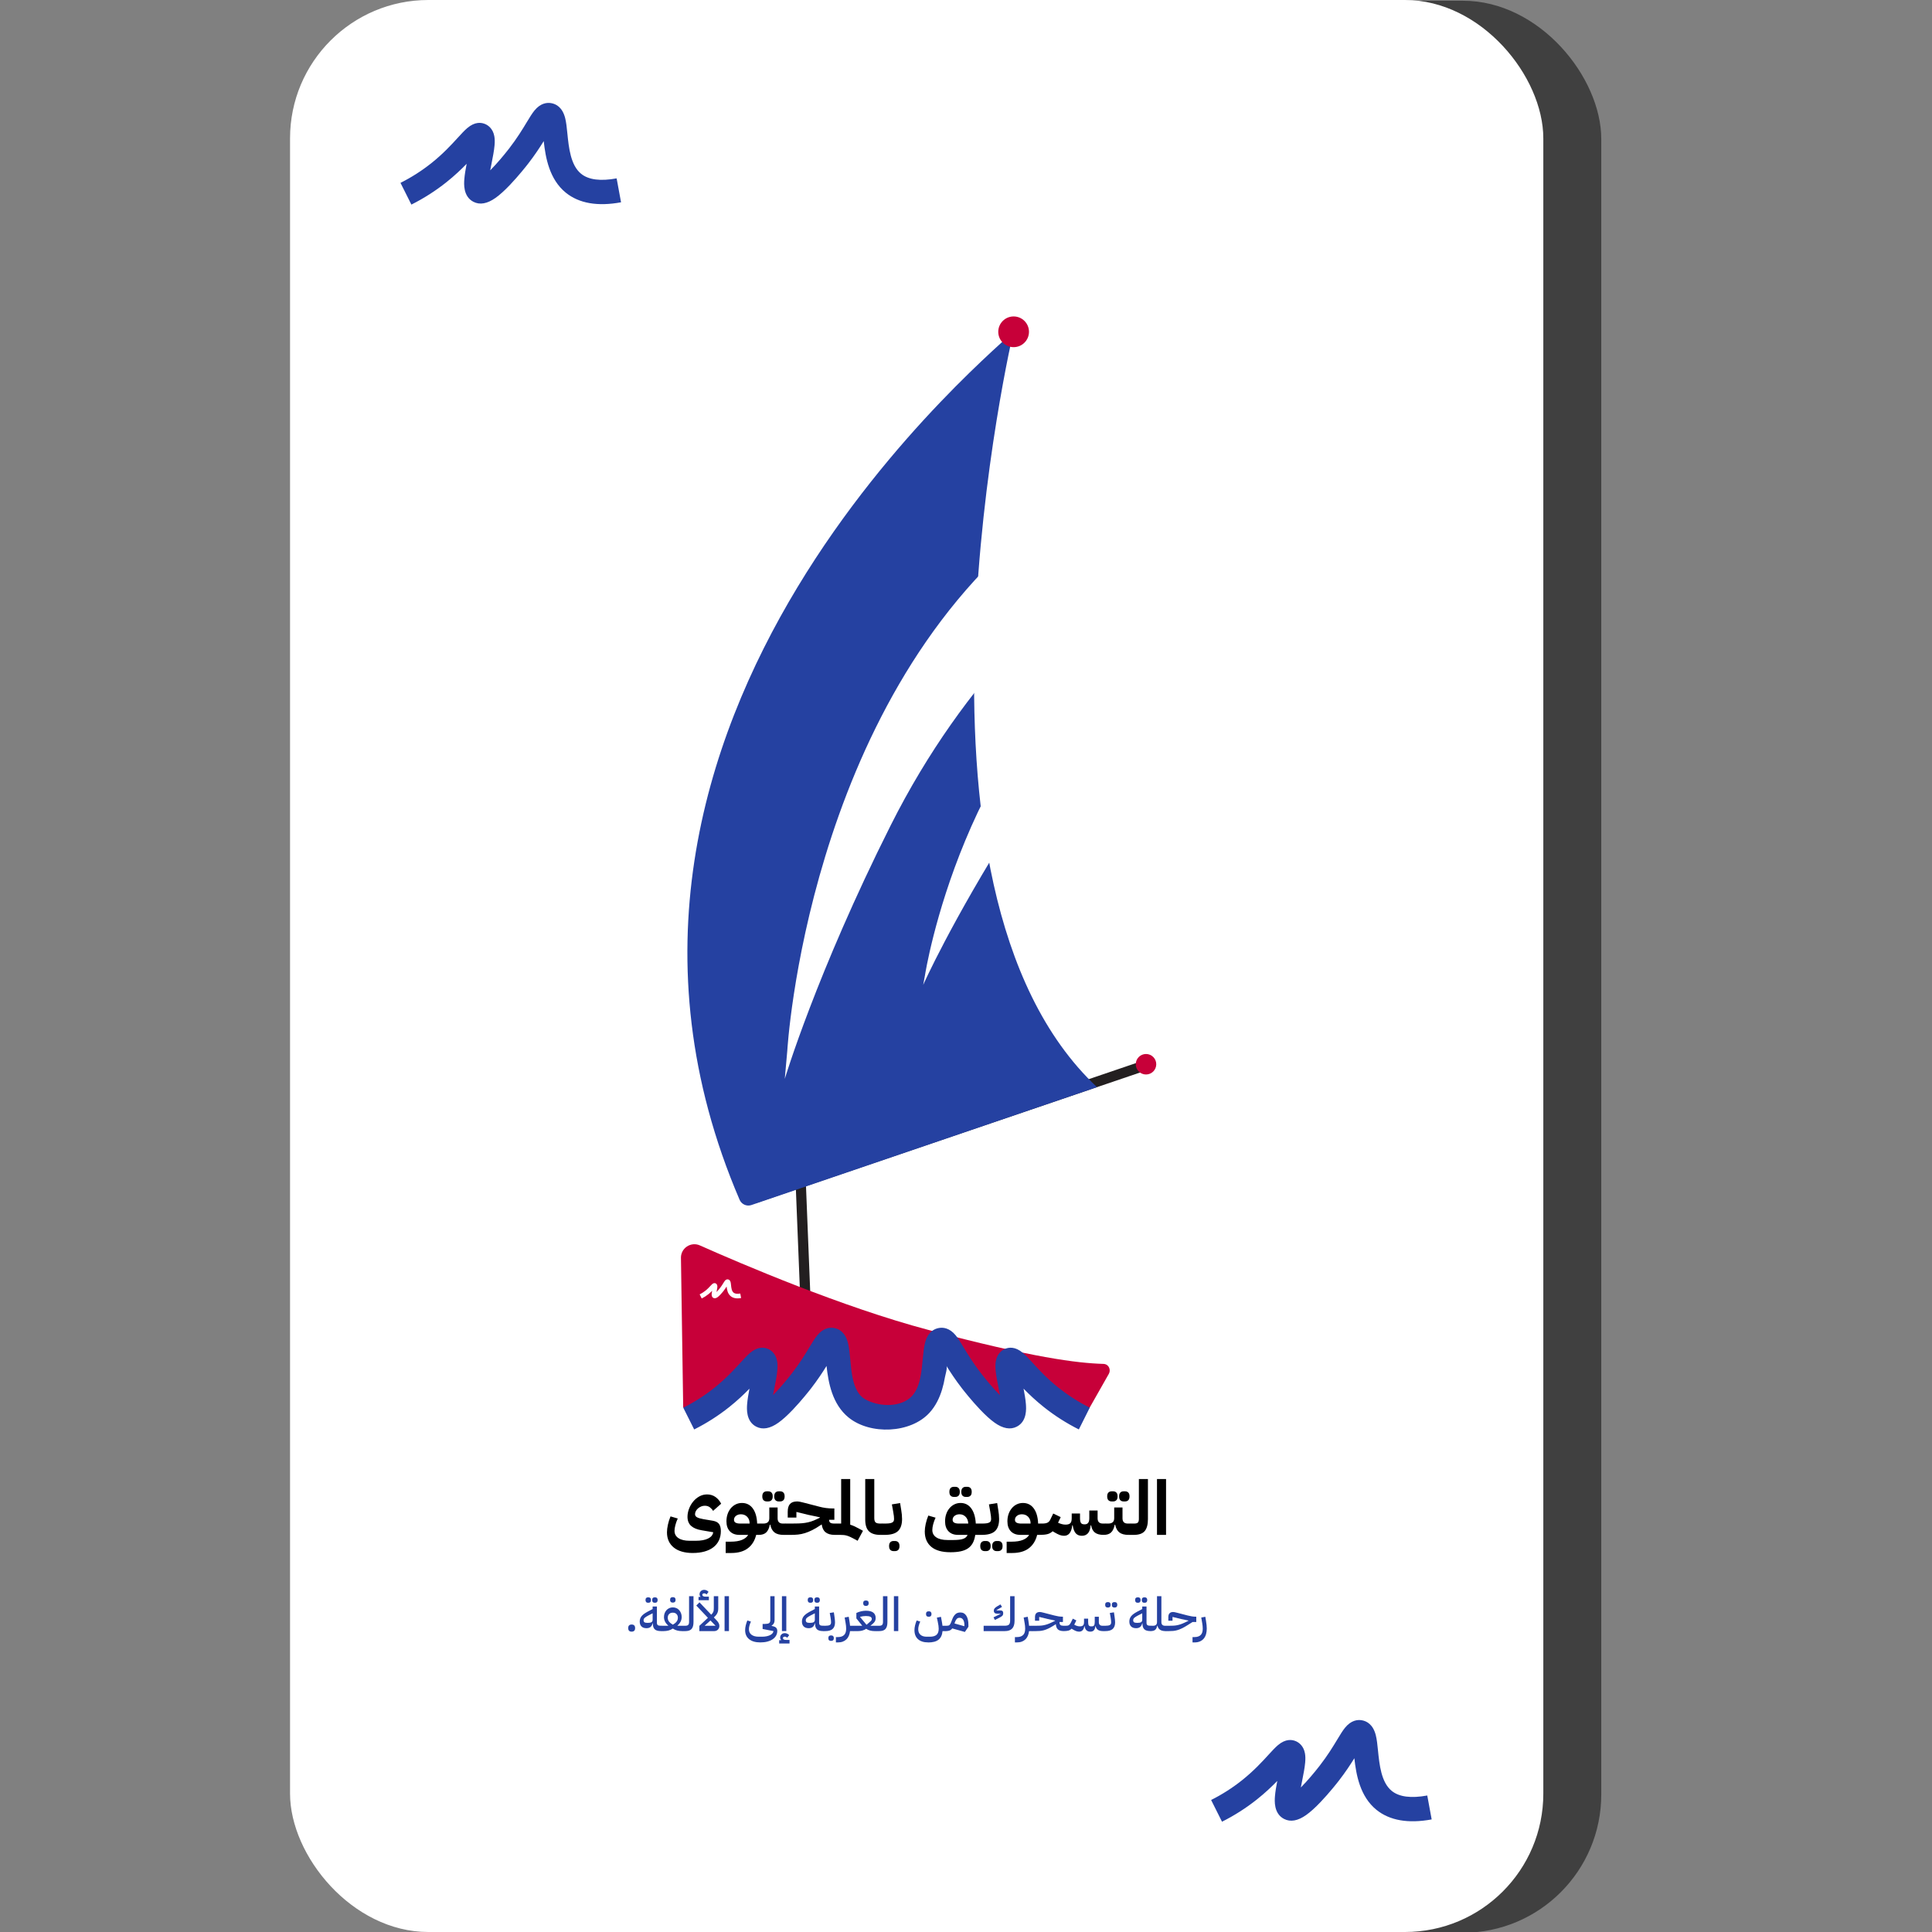 <svg xmlns="http://www.w3.org/2000/svg" xmlns:xlink="http://www.w3.org/1999/xlink" viewBox="0 0 1024 1024"><rect x="0" y="0" width="1024" height="1024" fill="#808080" stroke="none"/><defs><style>      .cls-1 {        fill: #fff;      }      .cls-2 {        fill: none;      }      .cls-3 {        fill: #231f20;      }      .cls-4 {        mix-blend-mode: overlay;        opacity: .5;      }      .cls-5 {        isolation: isolate;      }      .cls-6 {        fill: #c70039;      }      .cls-7 {        fill: #2541a1;      }      .cls-8 {        clip-path: url(#clippath);      }      .cls-9 {        fill: #2541a1;      }    </style><clipPath id="clippath"><path class="cls-2" d="M537.21,175.51s-67.53,295.87,44.23,400.69l-183.18,62.5c-2.5.85-5.22-.38-6.26-2.8-110.01-256.38,143.41-455.94,145.2-460.39Z"></path></clipPath></defs><g class="cls-5"><g id="_1" data-name="1"><g class="cls-4"><rect x="184.45" y=".39" width="664.26" height="1024" rx="73.32" ry="73.32"></rect></g><rect class="cls-1" x="153.73" width="664.26" height="1024" rx="73.32" ry="73.32"></rect><path class="cls-3" d="M427.36,703.31c-1.45,0-2.65-1.14-2.71-2.6l-6.64-165.8s0-.07,0-.11c0-1.45,1.14-2.65,2.6-2.71,1.55-.12,2.76,1.1,2.82,2.6l6.64,165.8s0,.07,0,.11c0,1.45-1.14,2.65-2.6,2.71-.04,0-.07,0-.11,0Z"></path><path class="cls-3" d="M400.43,637.62c-1.13,0-2.18-.71-2.57-1.84-.48-1.42.28-2.96,1.69-3.44l207.14-70.44c1.42-.49,2.96.28,3.44,1.69.48,1.42-.28,2.96-1.69,3.44l-207.14,70.44c-.29.1-.59.15-.88.15Z"></path><path class="cls-9" d="M537.21,175.51s-69.26,294.27,44.23,400.69l-183.18,62.5c-2.5.85-5.22-.38-6.26-2.8-110.01-256.38,143.41-455.94,145.2-460.39Z"></path><g class="cls-8"><g><path class="cls-1" d="M659.23,54.92s11.37-13.63,48.27,26.03c29.42,31.63,10.61,50.12,10.61,50.12,0,0-13.81,19.92-76.98-12.54l-.8,1.12s39.02,23.28,28.68,52.14c-11.91,33.23-74.57,11.01-83.01,30.75-3.27,7.66-.48,13.8,14.94,34.57,21.05,28.35,8.94,45.36-11.51,59.38-23.93,16.41-77.18,60.94-117.42,141.11-39.39,78.46-56.06,134.23-56.06,134.23l1.33-14.93s10.34-182.14,130.11-278.36c10.67-8.57,20.38-13.05,18.76-28.19-1.85-17.32-30.57-41.47-20.94-67.09,0,0,3.49-19.04,38.37-20.51,0,0,22.13-1.46,26.93-13.18,7.69-18.79-35.1-46.83-25.52-70.15,10.45-25.46,72.51,14.88,87.4,23.82,12.42,7.46,14.32,3.27,14.83,1.87,3.14-8.71-42.31-37.69-27.98-50.18Z"></path><path class="cls-1" d="M695.34,180.04s8.95-8.81,32.18,21.66c18.52,24.3,4,36.02,4,36.02,0,0-11.1,13.07-53.33-14.15l-.64.73s25.86,19.09,16.58,38.69c-10.68,22.57-53.26,2.59-60.57,15.91-2.83,5.16-1.29,9.68,8.13,25.37,12.86,21.42,3.16,32.55-12.21,41.01-17.98,9.9-58.55,37.57-92.42,91.23-33.15,52.52-47.74,85.48-47.74,85.48l.97-5.27s19.87-127.52,110.85-186.98c8.1-5.3,15.25-7.78,15.16-18.55-.1-12.32-18.65-31.31-10.11-48.68,0,0,3.78-13.16,28.43-11.79,0,0,15.68.5,19.87-7.42,6.72-12.7-21.47-35.39-13.12-51.15,9.12-17.2,50.02,15.49,59.88,22.81,8.23,6.11,9.86,3.3,10.31,2.34,2.81-5.92-27.18-29.46-16.23-37.26Z"></path></g></g><circle class="cls-6" cx="537.24" cy="175.86" r="8.14"></circle><circle class="cls-6" cx="607.41" cy="564.07" r="5.43"></circle><g><path class="cls-6" d="M360.92,666.77l1.19,79.37s3.55-.49,35.67-11.18c4.49-1.5,5.72,7.07,11.87,5.87,11.62-2.27,22.24-17.76,28.17-17.74,9.9.03,11.99,23.1,30.78,23.74,26.74.91,17.39-26.53,33.65-23.87,10.03,1.64,25.56,31.69,33.91,32.09,6.54.31,1.19-21.58,6.39-19.57,28.96,11.22,34.84,10.86,34.84,10.86l10.31-18.17c1.17-2.07.06-4.84-2.29-5.22-.16-.03-.33-.04-.5-.05-14.13-.42-37.28-3.29-92.81-18-45.61-12.08-99.12-35.01-121.16-44.81-4.78-2.13-10.15,1.46-10.03,6.69Z"></path><path class="cls-7" d="M561.25,735.71c-6.26-4.98-10.79-9.92-14.09-13.54-1.96-2.15-3.52-3.84-5-5.1-4.09-3.48-7.52-3.04-9.68-2.05-1.41.65-3.9,2.33-4.65,6.31-.26,1.38-.3,2.94-.13,4.91.25,2.87.91,6.19,1.61,9.71.21,1.03.45,2.26.69,3.53-.83-.84-1.76-1.81-2.8-2.96-3.57-3.93-6.6-7.81-7.17-8.55-4.28-5.54-7.11-10.21-9.37-13.95-1.57-2.6-2.81-4.65-4.1-6.23-3.24-3.97-6.64-4.33-8.92-3.93-2.57.45-5.93,2.19-7.38,7.95-.57,2.27-.84,4.94-1.15,8.03-.69,6.86-1.15,16.58-7.05,21.3-6.28,5.03-16.96,4.25-23.56.47-6.77-3.87-7.22-14.94-7.91-21.77-.31-3.09-.58-5.76-1.15-8.03-1.45-5.76-4.81-7.51-7.38-7.95-2.28-.4-5.68-.04-8.92,3.93-1.29,1.58-2.53,3.63-4.1,6.23-2.27,3.75-5.09,8.41-9.37,13.95-.57.74-3.6,4.62-7.17,8.55-1.04,1.14-1.97,2.12-2.8,2.96.24-1.27.48-2.5.69-3.53.7-3.52,1.37-6.84,1.61-9.71.17-1.97.13-3.53-.13-4.91-.75-3.98-3.23-5.66-4.65-6.31-2.16-.99-5.59-1.43-9.68,2.05-1.48,1.26-3.04,2.96-5,5.1-3.31,3.61-7.83,8.56-14.09,13.54-5.03,4-10.51,7.5-16.3,10.4l5.78,11.53c6.57-3.3,12.81-7.28,18.54-11.84,4.32-3.44,7.85-6.79,10.76-9.78-.55,2.85-1.05,5.68-1.24,8.19-.17,2.25-.7,9.09,4.81,11.94,3.39,1.76,7.36,1.05,11.77-2.09,2.22-1.58,4.71-3.83,7.61-6.86,4.67-4.89,8.9-10.3,9.7-11.33,3.49-4.52,6.13-8.55,8.2-11.88.96,8.7,2.95,20.24,11.71,27.34,11.43,9.26,32.85,8.49,42.93-2.62,3.16-3.48,5.25-7.78,6.6-12.25.65-2.14,1.14-4.33,1.52-6.53.19-1.08,1.39-5.04.82-5.95,2.07,3.34,4.71,7.37,8.2,11.88.8,1.03,5.03,6.44,9.7,11.33,2.9,3.04,5.39,5.28,7.61,6.86,4.42,3.15,8.38,3.85,11.77,2.09,5.51-2.85,4.98-9.69,4.81-11.94-.19-2.51-.69-5.34-1.24-8.19,2.91,2.98,6.43,6.34,10.76,9.78,5.73,4.56,11.97,8.54,18.54,11.84l5.78-11.53c-5.78-2.9-11.26-6.4-16.3-10.4Z"></path></g><path class="cls-1" d="M371.92,688.21l-1.09-2.16c1.09-.54,2.11-1.2,3.06-1.95,1.17-.93,2.02-1.86,2.65-2.54.37-.4.66-.72.94-.96.77-.65,1.41-.57,1.82-.38.27.12.73.44.87,1.18.05.26.06.55.03.92-.05.54-.17,1.16-.3,1.82-.04.19-.08.42-.13.66.16-.16.33-.34.53-.56.67-.74,1.24-1.47,1.35-1.6.8-1.04,1.33-1.92,1.76-2.62.29-.49.53-.87.77-1.17.61-.75,1.25-.81,1.68-.74.48.08,1.11.41,1.38,1.49.11.43.16.93.22,1.51.14,1.42.32,3.18,1.37,4.03.74.6,1.93.75,3.53.46l.44,2.38c-2.33.43-4.18.11-5.49-.96-1.64-1.33-2.02-3.5-2.2-5.13-.39.63-.88,1.38-1.54,2.23-.15.19-.94,1.21-1.82,2.13-.54.57-1.01.99-1.43,1.29-.83.59-1.57.72-2.21.39-1.03-.53-.93-1.82-.9-2.24.04-.47.13-1,.23-1.54-.55.56-1.21,1.19-2.02,1.84-1.08.86-2.25,1.6-3.48,2.22Z"></path><g><path d="M367.15,823.12c-2.13,0-4.05-.25-5.74-.74-1.69-.49-3.13-1.21-4.3-2.16-1.17-.95-2.07-2.09-2.68-3.44-.61-1.35-.92-2.89-.92-4.62,0-1.2.17-2.55.5-4.06.33-1.51.79-2.97,1.38-4.38l3.84,1.12c-.53,1.15-.95,2.31-1.26,3.48-.31,1.17-.46,2.19-.46,3.04,0,1.68.71,2.98,2.12,3.9,1.41.92,3.39,1.38,5.92,1.38h3.2c2.75,0,4.93-.39,6.54-1.18,1.61-.79,2.53-1.9,2.74-3.34l-6.12-1.04c-2.45-.4-4.32-1.17-5.6-2.32-1.28-1.15-1.92-2.75-1.92-4.8,0-1.36.25-2.74.76-4.14.51-1.4,1.22-2.67,2.14-3.82.92-1.15,2.01-2.09,3.28-2.82,1.27-.73,2.66-1.1,4.18-1.1,1.68,0,3.15.44,4.42,1.32,1.27.88,2.29,2.08,3.06,3.6l-4.28,3.8c-.4-.69-.96-1.32-1.68-1.88-.72-.56-1.63-.84-2.72-.84-.67,0-1.31.13-1.92.38-.61.25-1.16.59-1.64,1-.48.41-.87.89-1.16,1.42-.29.53-.44,1.08-.44,1.64,0,.75.37,1.31,1.1,1.7.73.39,1.86.71,3.38.98l5,.84c1.52.27,2.6.83,3.24,1.7s.96,2.13.96,3.78c0,1.84-.34,3.48-1.02,4.92s-1.66,2.65-2.94,3.64c-1.28.99-2.84,1.74-4.68,2.26-1.84.52-3.93.78-6.28.78Z"></path><path d="M384.63,817.12h2.56c2.53,0,4.57-.32,6.1-.96,1.53-.64,2.62-1.52,3.26-2.64h-4.64c-2.16,0-3.85-.63-5.06-1.9-1.21-1.27-1.82-3.03-1.82-5.3,0-1.39.21-2.67.62-3.86.41-1.19.99-2.21,1.72-3.08.73-.87,1.6-1.55,2.6-2.04,1-.49,2.09-.74,3.26-.74,2.43,0,4.35.96,5.76,2.88,1.41,1.92,2.19,4.6,2.32,8.04h2.04v4.8l-1.2,1.2h-1.36c-.75,3.07-2.22,5.43-4.42,7.1-2.2,1.67-5.13,2.5-8.78,2.5h-2.96v-6ZM389.03,805.52c0,.72.29,1.23.88,1.54.59.31,1.39.46,2.4.46h5v-.12c0-1.44-.43-2.6-1.3-3.48-.87-.88-1.97-1.32-3.3-1.32-1.04,0-1.91.27-2.62.82-.71.55-1.06,1.25-1.06,2.1Z"></path><path d="M402.15,808.72l1.2-1.2h1.2c2.13,0,3.2-.93,3.2-2.8v-5.72h4.4v5.72c0,1.87.93,2.8,2.8,2.8h1.6v4.8l-1.2,1.2c-2.13,0-3.75-.43-4.86-1.3-1.11-.87-1.85-2.23-2.22-4.1h-.24c-.37,1.87-1.01,3.23-1.92,4.1-.91.87-2.23,1.3-3.96,1.3v-4.8ZM406.39,795.79c-.69,0-1.26-.21-1.7-.64-.44-.43-.66-1.11-.66-2.04s.22-1.61.66-2.04c.44-.43,1.01-.64,1.7-.64h.8c.69,0,1.26.21,1.7.64.44.43.66,1.11.66,2.04s-.22,1.61-.66,2.04c-.44.43-1.01.64-1.7.64h-.8ZM412.71,795.79c-.69,0-1.26-.21-1.7-.64-.44-.43-.66-1.11-.66-2.04s.22-1.61.66-2.04c.44-.43,1.01-.64,1.7-.64h.8c.69,0,1.26.21,1.7.64.44.43.66,1.11.66,2.04s-.22,1.61-.66,2.04c-.44.43-1.01.64-1.7.64h-.8Z"></path><path d="M415.35,808.72l1.2-1.2h2.76c1.49,0,2.83-.02,4.02-.06s2.31-.14,3.38-.3c1.07-.16,2.11-.4,3.12-.72,1.01-.32,2.09-.76,3.24-1.32l1.48-.72v-.2l-6.4-1.36-6.04-1.48v3h-4.6v-3.08c0-1.89.41-3.28,1.22-4.16.81-.88,2.06-1.32,3.74-1.32.21,0,.43.01.66.04.23.03.49.07.8.12.31.05.67.13,1.1.24.43.11.96.24,1.6.4l7.72,2c1.07.29,2.21.52,3.44.68,1.23.16,2.44.24,3.64.24h.8v6h-2.8c.03.75.25,1.27.66,1.56.41.29,1.13.44,2.14.44h1.2v4.8l-1.2,1.2c-2-.03-3.55-.49-4.66-1.38-1.11-.89-1.79-2.29-2.06-4.18l-.16.12c-1.76,1.2-3.34,2.15-4.74,2.86-1.4.71-2.73,1.25-3.98,1.64-1.25.39-2.47.64-3.64.76-1.17.12-2.4.18-3.68.18h-3.96v-4.8Z"></path><path d="M452.55,815.56c-.75-.4-1.41-.73-2-1-.59-.27-1.15-.48-1.7-.64-.55-.16-1.09-.27-1.64-.32-.55-.05-1.17-.08-1.86-.08h-3.12v-4.8l1.2-1.2h2.4v-23.6h4.8v24.2c.72.21,1.46.49,2.22.84.76.35,1.62.79,2.58,1.32l1.96,1.08-2.84,5.28-2-1.08Z"></path><path d="M466.55,813.52c-2.69,0-4.69-.64-6-1.92-1.31-1.28-1.96-3.36-1.96-6.24v-21.44h4.8v20.64c0,1.2.24,1.99.72,2.38.48.39,1.31.58,2.48.58h1.2v4.8l-1.2,1.2h-.04Z"></path><path d="M466.59,808.72l1.2-1.2h1.16c.96,0,1.75-.04,2.38-.12.63-.08,1.13-.22,1.52-.42.39-.2.65-.45.8-.76.15-.31.22-.69.22-1.14,0-.4-.03-.91-.1-1.54-.07-.63-.19-1.45-.38-2.46l-.68-3.72,4.36-.72.6,3.72c.13.72.24,1.52.32,2.4.08.88.12,1.65.12,2.32,0,2.91-.71,5.04-2.14,6.4-1.43,1.36-3.77,2.04-7.02,2.04h-2.36v-4.8ZM473.59,822.12c-.69,0-1.26-.21-1.7-.64-.44-.43-.66-1.11-.66-2.04s.22-1.61.66-2.04c.44-.43,1.01-.64,1.7-.64h.8c.69,0,1.26.21,1.7.64.44.43.66,1.11.66,2.04s-.22,1.61-.66,2.04c-.44.43-1.01.64-1.7.64h-.8Z"></path><path d="M503.79,822.72c-4.51,0-7.91-.96-10.2-2.88-2.29-1.92-3.44-4.63-3.44-8.12,0-1.2.17-2.55.5-4.06.33-1.51.79-2.97,1.38-4.38l3.84,1.12c-.53,1.15-.95,2.31-1.26,3.48-.31,1.17-.46,2.19-.46,3.04,0,1.68.71,2.99,2.12,3.92,1.41.93,3.39,1.4,5.92,1.4h3.2c2.24,0,3.95-.21,5.12-.62,1.17-.41,1.95-1.11,2.32-2.1h-5.04c-2.16,0-3.85-.63-5.06-1.9-1.21-1.27-1.82-3.03-1.82-5.3,0-1.39.21-2.67.62-3.86.41-1.19.99-2.21,1.72-3.08.73-.87,1.6-1.55,2.6-2.04,1-.49,2.09-.74,3.26-.74,2.37,0,4.27.96,5.68,2.88,1.41,1.92,2.21,4.6,2.4,8.04h2.04v4.8l-1.2,1.2h-1.12c-.24,1.68-.67,3.11-1.3,4.28-.63,1.17-1.47,2.12-2.52,2.84-1.05.72-2.35,1.25-3.88,1.58-1.53.33-3.34.5-5.42.5ZM505.55,793.4c-.69,0-1.26-.21-1.7-.64-.44-.43-.66-1.11-.66-2.04s.22-1.61.66-2.04c.44-.43,1.01-.64,1.7-.64h.8c.69,0,1.26.21,1.7.64.44.43.66,1.11.66,2.04s-.22,1.61-.66,2.04c-.44.43-1.01.64-1.7.64h-.8ZM504.91,805.52c0,.72.29,1.23.88,1.54.59.31,1.39.46,2.4.46h5c-.05-1.49-.51-2.69-1.38-3.58-.87-.89-1.94-1.34-3.22-1.34-1.04,0-1.91.27-2.62.82-.71.55-1.06,1.25-1.06,2.1ZM511.87,793.4c-.69,0-1.26-.21-1.7-.64-.44-.43-.66-1.11-.66-2.04s.22-1.61.66-2.04c.44-.43,1.01-.64,1.7-.64h.8c.69,0,1.26.21,1.7.64.44.43.66,1.11.66,2.04s-.22,1.61-.66,2.04c-.44.43-1.01.64-1.7.64h-.8Z"></path><path d="M518.03,808.72l1.2-1.2h1.16c.96,0,1.75-.04,2.38-.12.63-.08,1.13-.22,1.52-.42.39-.2.65-.45.8-.76.15-.31.22-.69.22-1.14,0-.4-.03-.91-.1-1.54-.07-.63-.19-1.45-.38-2.46l-.68-3.72,4.36-.72.6,3.72c.13.72.24,1.52.32,2.4.08.88.12,1.65.12,2.32,0,2.91-.71,5.04-2.14,6.4-1.43,1.36-3.77,2.04-7.02,2.04h-2.36v-4.8ZM521.91,822.12c-.69,0-1.26-.21-1.7-.64-.44-.43-.66-1.11-.66-2.04s.22-1.61.66-2.04c.44-.43,1.01-.64,1.7-.64h.8c.69,0,1.26.21,1.7.64.44.43.66,1.11.66,2.04s-.22,1.61-.66,2.04c-.44.43-1.01.64-1.7.64h-.8ZM528.23,822.12c-.69,0-1.26-.21-1.7-.64-.44-.43-.66-1.11-.66-2.04s.22-1.61.66-2.04c.44-.43,1.01-.64,1.7-.64h.8c.69,0,1.26.21,1.7.64.44.43.66,1.11.66,2.04s-.22,1.61-.66,2.04c-.44.43-1.01.64-1.7.64h-.8Z"></path><path d="M533.55,817.12h2.56c2.53,0,4.57-.32,6.1-.96,1.53-.64,2.62-1.52,3.26-2.64h-4.64c-2.16,0-3.85-.63-5.06-1.9-1.21-1.27-1.82-3.03-1.82-5.3,0-1.39.21-2.67.62-3.86.41-1.19.99-2.21,1.72-3.08.73-.87,1.6-1.55,2.6-2.04,1-.49,2.09-.74,3.26-.74,2.43,0,4.35.96,5.76,2.88,1.41,1.92,2.19,4.6,2.32,8.04h2.04v4.8l-1.2,1.2h-1.36c-.75,3.07-2.22,5.43-4.42,7.1-2.2,1.67-5.13,2.5-8.78,2.5h-2.96v-6ZM537.95,805.52c0,.72.29,1.23.88,1.54.59.31,1.39.46,2.4.46h5v-.12c0-1.44-.43-2.6-1.3-3.48-.87-.88-1.97-1.32-3.3-1.32-1.04,0-1.91.27-2.62.82-.71.55-1.06,1.25-1.06,2.1Z"></path><path d="M551.07,808.72l1.2-1.2h.04c1.25,0,2.2-.15,2.84-.46.64-.31,1.15-.85,1.52-1.62l1.56-3.24,3.96,1.92-1.4,2.96c.64.29,1.29.53,1.96.72.67.19,1.35.28,2.04.28,1.15,0,1.97-.25,2.48-.74.51-.49.76-1.37.76-2.62v-2.52h4.4v2.52c0,1.12.16,1.93.48,2.44.32.51.91.76,1.76.76h.4c.69,0,1.25-.25,1.66-.76.41-.51.62-1.32.62-2.44v-4.12h4.4v4.12c0,1.87.93,2.8,2.8,2.8h1.6v4.8l-1.2,1.2c-2.03,0-3.57-.41-4.62-1.22-1.05-.81-1.73-2.1-2.02-3.86h-.24c-.16,1.92-.64,3.33-1.44,4.22-.8.89-1.87,1.34-3.2,1.34-1.41,0-2.51-.45-3.28-1.34s-1.31-2.3-1.6-4.22h-.24c-.21,1.92-.69,3.33-1.42,4.22-.73.89-1.7,1.34-2.9,1.34-.77,0-1.54-.14-2.3-.42-.76-.28-1.75-.78-2.98-1.5l-.8-.48c-.83.77-1.77,1.29-2.82,1.54-1.05.25-2.39.38-4.02.38v-4.8Z"></path><path d="M584.95,808.72l1.2-1.2h1.2c2.13,0,3.2-.93,3.2-2.8v-5.72h4.4v5.72c0,1.87.93,2.8,2.8,2.8h1.6v4.8l-1.2,1.2c-2.13,0-3.75-.43-4.86-1.3-1.11-.87-1.85-2.23-2.22-4.1h-.24c-.37,1.87-1.01,3.23-1.92,4.1-.91.87-2.23,1.3-3.96,1.3v-4.8ZM589.19,795.79c-.69,0-1.26-.21-1.7-.64-.44-.43-.66-1.11-.66-2.04s.22-1.61.66-2.04c.44-.43,1.01-.64,1.7-.64h.8c.69,0,1.26.21,1.7.64.44.43.66,1.11.66,2.04s-.22,1.61-.66,2.04c-.44.43-1.01.64-1.7.64h-.8ZM595.51,795.79c-.69,0-1.26-.21-1.7-.64-.44-.43-.66-1.11-.66-2.04s.22-1.61.66-2.04c.44-.43,1.01-.64,1.7-.64h.8c.69,0,1.26.21,1.7.64.44.43.66,1.11.66,2.04s-.22,1.61-.66,2.04c-.44.43-1.01.64-1.7.64h-.8Z"></path><path d="M598.15,808.72l1.2-1.2h1.76c1.01,0,1.69-.19,2.02-.58.33-.39.5-.99.5-1.82v-21.2h4.8v21.2c0,2.85-.55,4.96-1.66,6.32-1.11,1.36-2.99,2.05-5.66,2.08h-2.96v-4.8Z"></path><path d="M613.23,783.92h4.8v29.6h-4.8v-29.6Z"></path></g><g><path class="cls-7" d="M334.79,864.81c-.62,0-1.08-.16-1.38-.49s-.45-.73-.45-1.21v-.38c0-.48.15-.89.45-1.21.3-.33.76-.49,1.38-.49s1.08.16,1.38.49c.3.32.45.73.45,1.21v.38c0,.48-.15.89-.45,1.21s-.76.49-1.38.49Z"></path><path class="cls-7" d="M350.29,864.51c-1.52,0-2.6-.31-3.26-.94s-.99-1.6-.99-2.91v-.3h-.12c-.25.93-.64,1.6-1.17,2.01-.53.41-1.23.61-2.1.61-1.15,0-2.03-.31-2.65-.93-.62-.62-.93-1.48-.93-2.6,0-.57.08-1.09.25-1.56.17-.48.43-.92.77-1.34.35-.42.79-.81,1.31-1.19.53-.38,1.15-.75,1.86-1.14l2.65-1.4v-1.33h2.27v8.6c0,.6.15,1.01.45,1.24.3.23.77.34,1.42.34h.83v2.23l-.6.6ZM343.19,860.16c1,0,1.7-.12,2.11-.38.41-.25.61-.69.61-1.32v-3.38l-2.25,1.15c-.9.47-1.55.88-1.95,1.24-.4.36-.6.8-.6,1.31,0,.48.15.83.46,1.05.31.22.85.32,1.61.32ZM343.39,849.49c-.38,0-.69-.12-.91-.35s-.34-.59-.34-1.08.11-.86.34-1.09.53-.34.91-.34h.38c.38,0,.69.11.92.34s.35.59.35,1.09-.12.84-.35,1.08-.54.35-.92.35h-.38ZM346.91,849.49c-.38,0-.69-.12-.91-.35s-.34-.59-.34-1.08.11-.86.34-1.09.53-.34.91-.34h.38c.38,0,.69.11.92.34s.35.59.35,1.09-.12.84-.35,1.08-.54.35-.92.35h-.38Z"></path><path class="cls-7" d="M350.29,862.29l.6-.6h3.23l.05-.12c-1.5-1.28-2.25-2.79-2.25-4.52,0-.7.11-1.36.34-1.98.23-.62.55-1.16.96-1.62.42-.47.91-.83,1.49-1.1s1.21-.4,1.91-.4,1.34.13,1.91.4c.57.27,1.07.63,1.47,1.09s.73,1,.96,1.62c.23.62.35,1.29.35,1.99,0,1.72-.75,3.23-2.25,4.52l.05.12h3.25v2.23l-.6.6h-.3c-.88,0-1.73-.1-2.54-.31-.81-.21-1.58-.55-2.31-1.04-.72.48-1.48.83-2.3,1.04-.82.21-1.66.31-2.52.31h-1.5v-2.23ZM356.61,861.11c.85-.47,1.51-1,1.98-1.6.47-.6.7-1.3.7-2.1s-.24-1.44-.71-1.92-1.09-.73-1.84-.73h-.27c-.75,0-1.36.24-1.84.73-.47.48-.71,1.12-.71,1.92s.24,1.5.71,2.1c.48.6,1.14,1.13,1.99,1.6ZM356.41,849.39c-.38,0-.69-.12-.91-.35-.22-.23-.34-.59-.34-1.07s.11-.86.34-1.09c.23-.22.53-.34.91-.34h.38c.38,0,.69.11.93.34.23.23.35.59.35,1.09s-.12.84-.35,1.07-.54.35-.93.35h-.38Z"></path><path class="cls-7" d="M361.76,862.29l.6-.6h.88c.73,0,1.25-.16,1.54-.47.29-.32.44-.82.44-1.5v-13.7h2.35v13.7c0,1.65-.33,2.86-1,3.64-.67.77-1.78,1.16-3.33,1.16h-1.48v-2.23Z"></path><path class="cls-7" d="M370.66,861.74l4.55-4.27-6.17-6.5,1.7-1.7,6.22,6.55c.27-.25.49-.5.66-.74.18-.24.32-.49.43-.75.11-.26.18-.55.22-.86s.06-.68.06-1.1v-6.35h2.35v6.35c0,.55-.04,1.03-.11,1.45-.08.42-.2.81-.39,1.19-.18.38-.42.74-.71,1.1-.29.36-.66.75-1.11,1.16l1.25,1.33c.63.65,1.07,1.21,1.31,1.69.24.47.36.98.36,1.51,0,.37-.07.72-.2,1.05s-.32.62-.56.88-.54.45-.89.59-.75.21-1.2.21h-7.77v-2.77ZM370.26,846.39h.98l.02-.12c-.32-.35-.48-.78-.48-1.3,0-.67.23-1.22.7-1.66.47-.44,1.06-.66,1.77-.66.43,0,.86.1,1.27.29.42.19.76.45,1.02.79l-1.05,1.35c-.38-.38-.8-.57-1.25-.57-.3,0-.54.07-.73.21-.18.14-.27.32-.27.54,0,.67.58,1,1.75,1h1.73v1.88h-5.48v-1.73ZM376.56,858.89l-3,2.7.02.1h5.68l-2.7-2.8Z"></path><path class="cls-7" d="M384.04,846.01h2.32v18.5h-2.32v-18.5Z"></path><path class="cls-7" d="M402.96,870.51c-2.53,0-4.5-.57-5.91-1.71-1.41-1.14-2.11-2.74-2.11-4.79,0-.75.1-1.58.31-2.48.21-.9.5-1.78.86-2.65l1.9.58c-.32.68-.57,1.38-.77,2.1-.2.72-.3,1.37-.3,1.95,0,1.27.46,2.25,1.38,2.94.92.69,2.18,1.04,3.8,1.04h1.73c.93,0,1.77-.08,2.51-.24s1.38-.38,1.9-.65c.52-.27.93-.59,1.21-.95.28-.36.44-.74.48-1.14l-5.75-1.12v-2.67h1.22c1.02,0,1.75-.14,2.19-.41s.66-.79.66-1.54v-12.75h2.27v12.75c0,1.28-.52,2.23-1.57,2.85v.12l1,.27c1.33.33,2,1.13,2,2.4,0,.9-.2,1.72-.61,2.46s-1,1.38-1.77,1.93c-.77.54-1.72.96-2.82,1.26-1.11.3-2.37.45-3.79.45Z"></path><path class="cls-7" d="M412.99,869.34h.98l.02-.12c-.32-.35-.48-.78-.48-1.3,0-.67.23-1.22.7-1.66.47-.44,1.06-.66,1.77-.66.43,0,.86.1,1.27.29s.76.45,1.03.79l-1.05,1.35c-.38-.38-.8-.58-1.25-.58-.3,0-.54.07-.73.21-.18.14-.27.32-.27.54,0,.67.58,1,1.75,1h1.73v1.88h-5.48v-1.72ZM414.44,846.01h2.32v18.5h-2.32v-18.5Z"></path><path class="cls-7" d="M436.26,864.51c-1.52,0-2.6-.31-3.26-.94s-.99-1.6-.99-2.91v-.3h-.12c-.25.93-.64,1.6-1.17,2.01-.53.41-1.23.61-2.1.61-1.15,0-2.03-.31-2.65-.93-.62-.62-.93-1.48-.93-2.6,0-.57.08-1.09.25-1.56.17-.48.43-.92.77-1.34.35-.42.79-.81,1.31-1.19.53-.38,1.15-.75,1.86-1.14l2.65-1.4v-1.33h2.27v8.6c0,.6.15,1.01.45,1.24.3.23.77.34,1.42.34h.83v2.23l-.6.6ZM429.16,860.16c1,0,1.7-.12,2.11-.38.41-.25.61-.69.61-1.32v-3.38l-2.25,1.15c-.9.47-1.55.88-1.95,1.24-.4.36-.6.8-.6,1.31,0,.48.15.83.46,1.05.31.22.85.32,1.61.32ZM429.36,849.49c-.38,0-.69-.12-.91-.35s-.34-.59-.34-1.08.11-.86.34-1.09.53-.34.91-.34h.38c.38,0,.69.11.92.34s.35.59.35,1.09-.12.84-.35,1.08-.54.35-.92.35h-.38ZM432.89,849.49c-.38,0-.69-.12-.91-.35s-.34-.59-.34-1.08.11-.86.34-1.09.53-.34.91-.34h.38c.38,0,.69.11.92.34s.35.59.35,1.09-.12.84-.35,1.08-.54.35-.92.35h-.38Z"></path><path class="cls-7" d="M436.26,862.29l.6-.6h.52c1.13,0,1.93-.13,2.4-.39s.7-.73.7-1.41c0-.28-.02-.64-.06-1.08-.04-.43-.12-1.01-.24-1.72l-.4-2.18,2.18-.35.32,2.18c.2,1.33.3,2.38.3,3.15,0,1.57-.43,2.73-1.27,3.49-.85.76-2.16,1.14-3.93,1.14h-1.12v-2.23ZM440.29,869.69c-.38,0-.69-.12-.91-.35-.23-.23-.34-.59-.34-1.08s.11-.86.34-1.09c.22-.23.53-.34.91-.34h.38c.38,0,.69.11.93.34.23.23.35.59.35,1.09s-.12.84-.35,1.08c-.23.23-.54.35-.93.35h-.38Z"></path><path class="cls-7" d="M443.06,867.69h.95c.85,0,1.56-.11,2.12-.32.57-.22,1.02-.52,1.38-.91.35-.39.6-.86.75-1.41.15-.55.22-1.17.22-1.85,0-.45-.02-.92-.07-1.4-.05-.48-.12-.97-.2-1.45l-.52-3.03,2.15-.4.35,2.1c.08.48.15.95.21,1.4.06.45.1.88.14,1.27h2.32v2.23l-.6.6h-1.73c-.1.87-.3,1.67-.6,2.4s-.71,1.37-1.24,1.9c-.53.53-1.17.95-1.94,1.25-.77.3-1.68.45-2.73.45h-.98v-2.83Z"></path><path class="cls-7" d="M452.26,862.29l.6-.6h4.05l.03-.1-3.05-3.8v-2.88c.77-.38,1.59-.67,2.48-.88.88-.21,1.75-.31,2.6-.31,1.72,0,3,.32,3.86.97.86.65,1.29,1.6,1.29,2.85,0,.45-.05.84-.15,1.18s-.26.65-.48.95c-.22.3-.5.6-.84.91-.34.31-.76.66-1.26,1.06l.02.05h3.73v2.23l-.6.6h-1.05c-.77,0-1.53-.1-2.3-.29-.77-.19-1.47-.5-2.1-.94-.63.43-1.31.75-2.04.94-.73.19-1.46.29-2.21.29h-2.58v-2.23ZM455.86,857.06l3.42,4.1.8-.68c.65-.55,1.14-.99,1.48-1.31.33-.32.5-.7.5-1.13,0-1.01-1.04-1.51-3.12-1.51-1.02,0-2.04.14-3.08.43v.1ZM458.76,851.16c-.38,0-.69-.12-.91-.35-.22-.23-.34-.59-.34-1.07s.11-.86.34-1.09.53-.34.91-.34h.38c.38,0,.69.11.93.34.23.22.35.59.35,1.09s-.12.84-.35,1.07-.54.35-.93.35h-.38Z"></path><path class="cls-7" d="M464.54,862.29l.6-.6h.88c.73,0,1.25-.16,1.54-.47.29-.32.44-.82.44-1.5v-13.7h2.35v13.7c0,1.65-.33,2.86-1,3.64-.67.77-1.78,1.16-3.33,1.16h-1.48v-2.23Z"></path><path class="cls-7" d="M473.79,846.01h2.32v18.5h-2.32v-18.5Z"></path><path class="cls-7" d="M491.96,870.51c-2.33,0-4.13-.57-5.39-1.7s-1.89-2.73-1.89-4.8c0-.75.1-1.58.31-2.48.21-.9.5-1.78.86-2.65l1.9.58c-.32.68-.57,1.38-.77,2.1-.2.72-.3,1.37-.3,1.95,0,1.27.39,2.25,1.17,2.94.78.69,1.87,1.04,3.25,1.04h1.73c1.62,0,2.8-.34,3.56-1.01.76-.67,1.14-1.75,1.14-3.21,0-.47-.04-1-.12-1.61s-.21-1.31-.38-2.11l-.47-2.17,2.17-.43.4,2.15c.08.5.16.96.24,1.39.07.43.13.83.16,1.21h2.35v2.23l-.6.6h-1.72c-.18,2.05-.89,3.56-2.12,4.54-1.23.98-3.06,1.46-5.48,1.46ZM492.06,856.89c-.38,0-.69-.12-.91-.35-.23-.23-.34-.59-.34-1.07s.11-.86.34-1.09c.23-.22.53-.34.91-.34h.38c.38,0,.69.11.92.34.23.23.35.59.35,1.09s-.12.84-.35,1.07c-.23.23-.54.35-.92.35h-.38Z"></path><path class="cls-7" d="M504.71,863.09c-.38.52-.84.88-1.38,1.1-.53.22-1.22.33-2.05.33v-2.23l.6-.6c.63,0,1.1-.14,1.39-.41.29-.28.56-.75.81-1.41l.7-1.8c.4-1.03.93-1.86,1.59-2.49s1.55-.94,2.66-.94c1.37,0,2.42.58,3.15,1.74.73,1.16,1.1,2.78,1.1,4.86v.98l-1.88,2.75-6.7-1.88ZM505.89,860.46l5.25,1.47v-.7c0-1.18-.23-2.11-.67-2.77-.45-.67-1.08-1-1.88-1-.58,0-1.05.17-1.41.51-.36.34-.65.81-.89,1.41l-.4,1.08Z"></path><path class="cls-7" d="M521.34,861.69l11.2-.02c1.05,0,1.79-.2,2.21-.6.42-.4.64-1.09.64-2.07v-12.98h2.35v12.98c0,1.88-.42,3.27-1.27,4.17s-2.16,1.35-3.92,1.35h-11.2v-2.83ZM526.59,857.21l3.73-1.8-.05-.12h-1.75c-1.18,0-1.78-.55-1.78-1.65,0-.45.15-.85.45-1.21s.8-.74,1.5-1.14l1.58-.92.82,1.32-2.9,1.7.02.15h1.95c1.05,0,1.57.48,1.57,1.45,0,.57-.13,1.01-.4,1.32-.27.32-.73.64-1.4.98l-2.62,1.33-.73-1.4Z"></path><path class="cls-7" d="M537.94,867.69h.95c.85,0,1.56-.11,2.12-.32.57-.22,1.02-.52,1.38-.91.35-.39.6-.86.75-1.41.15-.55.22-1.17.22-1.85,0-.45-.02-.92-.07-1.4-.05-.48-.12-.97-.2-1.45l-.52-3.03,2.15-.4.35,2.1c.08.48.15.95.21,1.4.06.45.1.88.14,1.27h2.32v2.23l-.6.6h-1.73c-.1.87-.3,1.67-.6,2.4s-.71,1.37-1.24,1.9c-.53.53-1.17.95-1.94,1.25-.77.3-1.68.45-2.73.45h-.98v-2.83Z"></path><path class="cls-7" d="M547.14,862.29l.6-.6h1.23c.82,0,1.57-.02,2.25-.05.68-.03,1.35-.11,2-.24s1.32-.31,2-.55c.68-.24,1.44-.56,2.27-.96l1.73-.83v-.12l-3.85-.82-4.58-1.12v2.02h-2.22v-1.94c0-.9.22-1.58.66-2.02.44-.44,1.06-.67,1.86-.67.22,0,.47.03.76.08.29.05.76.16,1.41.33l5.55,1.44c1.6.42,2.97.63,4.12.63h.45v2.82h-1.82v.12c0,.7.16,1.19.47,1.46.32.27.83.41,1.55.41h.82v2.23l-.6.6c-1.38,0-2.4-.29-3.06-.86-.66-.58-1.03-1.51-1.11-2.81l-1.27.8c-1.07.67-2.01,1.19-2.84,1.58-.83.38-1.6.67-2.31.86-.72.19-1.41.31-2.09.36-.68.05-1.4.08-2.16.08h-1.83v-2.23Z"></path><path class="cls-7" d="M563.81,862.29l.6-.6h.5c.35,0,.66-.02.92-.07.27-.05.5-.14.7-.27s.38-.31.55-.53c.17-.22.33-.49.5-.82l1.03-2.08,1.88.95-1.12,2.23.17.1c.5.28.98.49,1.44.61.46.12.93.19,1.41.19.75,0,1.3-.17,1.65-.51s.52-.93.52-1.78v-1.79h2.18v1.81c0,.82.11,1.4.34,1.75s.62.52,1.19.52h.45c.53,0,.92-.17,1.16-.52.24-.34.36-.93.36-1.75v-2.81h2.17v2.8c0,1.32.65,1.97,1.95,1.97h.95v2.23l-.62.6c-1.17,0-2.07-.21-2.71-.64-.64-.42-1.08-1.09-1.31-1.99h-.12c-.1,1.05-.37,1.8-.81,2.25-.44.45-1.06.67-1.86.67-1.7,0-2.71-.97-3.03-2.92h-.15c-.28,1.95-1.21,2.92-2.77,2.92-.48,0-.98-.09-1.49-.27-.51-.18-1.11-.48-1.81-.9l-.68-.4c-.5.52-1.07.86-1.7,1.02-.63.17-1.44.25-2.43.25v-2.23Z"></path><path class="cls-7" d="M584.71,862.29l.6-.6h.52c1.13,0,1.93-.13,2.4-.39s.7-.73.7-1.41c0-.28-.02-.64-.06-1.08-.04-.43-.12-1.01-.24-1.72l-.4-2.18,2.18-.35.32,2.18c.2,1.33.3,2.38.3,3.15,0,1.57-.43,2.73-1.27,3.49-.85.76-2.16,1.14-3.93,1.14h-1.12v-2.23ZM587.01,852.01c-.38,0-.69-.12-.91-.35-.23-.23-.34-.59-.34-1.07s.11-.86.34-1.09c.23-.22.53-.34.91-.34h.38c.38,0,.69.11.92.34.23.23.35.59.35,1.09s-.12.84-.35,1.07c-.23.23-.54.35-.92.35h-.38ZM590.54,852.01c-.38,0-.69-.12-.91-.35-.23-.23-.34-.59-.34-1.07s.11-.86.34-1.09c.23-.22.53-.34.91-.34h.38c.38,0,.69.11.92.34.23.23.35.59.35,1.09s-.12.84-.35,1.07c-.23.23-.54.35-.92.35h-.38Z"></path><path class="cls-7" d="M609.79,864.51c-1.52,0-2.6-.31-3.26-.94s-.99-1.6-.99-2.91v-.3h-.12c-.25.93-.64,1.6-1.17,2.01-.53.41-1.23.61-2.1.61-1.15,0-2.03-.31-2.65-.93-.62-.62-.93-1.48-.93-2.6,0-.57.08-1.09.25-1.56.17-.48.43-.92.77-1.34.35-.42.79-.81,1.31-1.19.53-.38,1.15-.75,1.86-1.14l2.65-1.4v-1.33h2.27v8.6c0,.6.15,1.01.45,1.24.3.23.77.34,1.42.34h.83v2.23l-.6.6ZM602.69,860.16c1,0,1.7-.12,2.11-.38.41-.25.61-.69.61-1.32v-3.38l-2.25,1.15c-.9.47-1.55.88-1.95,1.24-.4.36-.6.8-.6,1.31,0,.48.15.83.46,1.05.31.22.85.32,1.61.32ZM602.89,849.49c-.38,0-.69-.12-.91-.35s-.34-.59-.34-1.08.11-.86.34-1.09.53-.34.91-.34h.38c.38,0,.69.11.92.34s.35.59.35,1.09-.12.84-.35,1.08-.54.35-.92.35h-.38ZM606.41,849.49c-.38,0-.69-.12-.91-.35s-.34-.59-.34-1.08.11-.86.34-1.09.53-.34.91-.34h.38c.38,0,.69.11.92.34s.35.59.35,1.09-.12.84-.35,1.08-.54.35-.92.35h-.38Z"></path><path class="cls-7" d="M609.79,862.29l.6-.6h.77c1.38,0,2.08-.66,2.08-1.97v-13.7h2.32v13.7c0,1.32.66,1.97,1.98,1.97h.88v2.23l-.6.6c-1.25,0-2.23-.23-2.94-.69-.71-.46-1.17-1.18-1.39-2.16h-.15c-.2,1.03-.57,1.77-1.1,2.2-.53.43-1.35.65-2.45.65v-2.23Z"></path><path class="cls-7" d="M617.81,862.29l.6-.6h1.23c.82,0,1.57-.02,2.25-.05.68-.03,1.35-.11,2-.24s1.32-.31,2-.55c.68-.24,1.44-.56,2.27-.96l1.73-.83v-.12l-3.85-.82-4.58-1.12v2.02h-2.22v-1.94c0-.9.22-1.58.66-2.02.44-.44,1.06-.67,1.86-.67.22,0,.47.03.76.08.29.05.76.16,1.41.33l5.55,1.44c1.6.42,2.97.63,4.12.63h.45v2.82h-1.95l-2.95,1.85c-1.07.67-2.02,1.2-2.85,1.59-.83.39-1.62.69-2.35.9s-1.45.34-2.14.4c-.69.06-1.42.09-2.19.09h-1.83v-2.23Z"></path><path class="cls-7" d="M632.06,867.69h.95c.85,0,1.56-.11,2.12-.32.57-.22,1.02-.52,1.38-.91.35-.39.6-.86.75-1.41.15-.55.22-1.17.22-1.85,0-.45-.02-.92-.07-1.4-.05-.48-.12-.97-.2-1.45l-.52-3.03,2.15-.4.35,2.1c.28,1.62.42,3,.42,4.15,0,1.03-.12,2-.36,2.89-.24.89-.63,1.67-1.16,2.34-.53.67-1.22,1.19-2.05,1.56-.83.38-1.83.56-3,.56h-.98v-2.83Z"></path></g><path class="cls-7" d="M218.05,108.45l-5.78-11.53c5.78-2.9,11.26-6.4,16.3-10.4,6.26-4.98,10.79-9.92,14.09-13.54,1.96-2.15,3.52-3.84,5-5.1,4.09-3.48,7.52-3.04,9.68-2.05,1.41.65,3.9,2.33,4.65,6.31.26,1.38.3,2.94.13,4.91-.25,2.87-.91,6.19-1.61,9.71-.21,1.03-.45,2.26-.69,3.53.83-.84,1.76-1.81,2.8-2.96,3.57-3.93,6.6-7.81,7.17-8.55,4.28-5.54,7.11-10.21,9.37-13.95,1.57-2.6,2.81-4.65,4.1-6.23,3.24-3.97,6.64-4.33,8.92-3.93,2.57.45,5.93,2.19,7.38,7.95.57,2.27.84,4.94,1.15,8.03.76,7.55,1.71,16.94,7.3,21.46,3.93,3.19,10.27,4.01,18.82,2.43l2.34,12.68c-12.43,2.29-22.27.57-29.27-5.09-8.76-7.1-10.75-18.64-11.71-27.34-2.07,3.34-4.71,7.37-8.2,11.88-.8,1.03-5.03,6.44-9.7,11.33-2.9,3.04-5.39,5.28-7.61,6.86-4.42,3.15-8.38,3.85-11.77,2.09-5.51-2.85-4.98-9.69-4.81-11.94.19-2.51.69-5.34,1.24-8.19-2.91,2.98-6.43,6.34-10.76,9.78-5.73,4.56-11.97,8.54-18.54,11.84Z"></path><path class="cls-7" d="M647.7,965.56l-5.78-11.53c5.78-2.9,11.26-6.4,16.3-10.4,6.26-4.98,10.79-9.92,14.09-13.54,1.96-2.15,3.52-3.84,5-5.1,4.09-3.48,7.52-3.04,9.68-2.05,1.41.65,3.9,2.33,4.65,6.31.26,1.38.3,2.94.13,4.91-.25,2.87-.91,6.19-1.61,9.71-.21,1.03-.45,2.26-.69,3.53.83-.84,1.76-1.81,2.8-2.96,3.57-3.93,6.6-7.81,7.17-8.55,4.28-5.54,7.11-10.21,9.37-13.95,1.57-2.6,2.81-4.65,4.1-6.23,3.24-3.97,6.64-4.33,8.92-3.93,2.57.45,5.93,2.19,7.38,7.95.57,2.27.84,4.94,1.15,8.03.76,7.55,1.71,16.94,7.3,21.46,3.93,3.19,10.27,4.01,18.82,2.43l2.34,12.68c-12.43,2.29-22.27.57-29.27-5.09-8.76-7.1-10.75-18.64-11.71-27.34-2.07,3.34-4.71,7.37-8.2,11.88-.8,1.03-5.03,6.44-9.7,11.33-2.9,3.04-5.39,5.28-7.61,6.86-4.42,3.15-8.38,3.85-11.77,2.09-5.51-2.85-4.98-9.69-4.81-11.94.19-2.51.69-5.34,1.24-8.19-2.91,2.98-6.43,6.34-10.76,9.78-5.73,4.56-11.97,8.54-18.54,11.84Z"></path></g></g></svg>